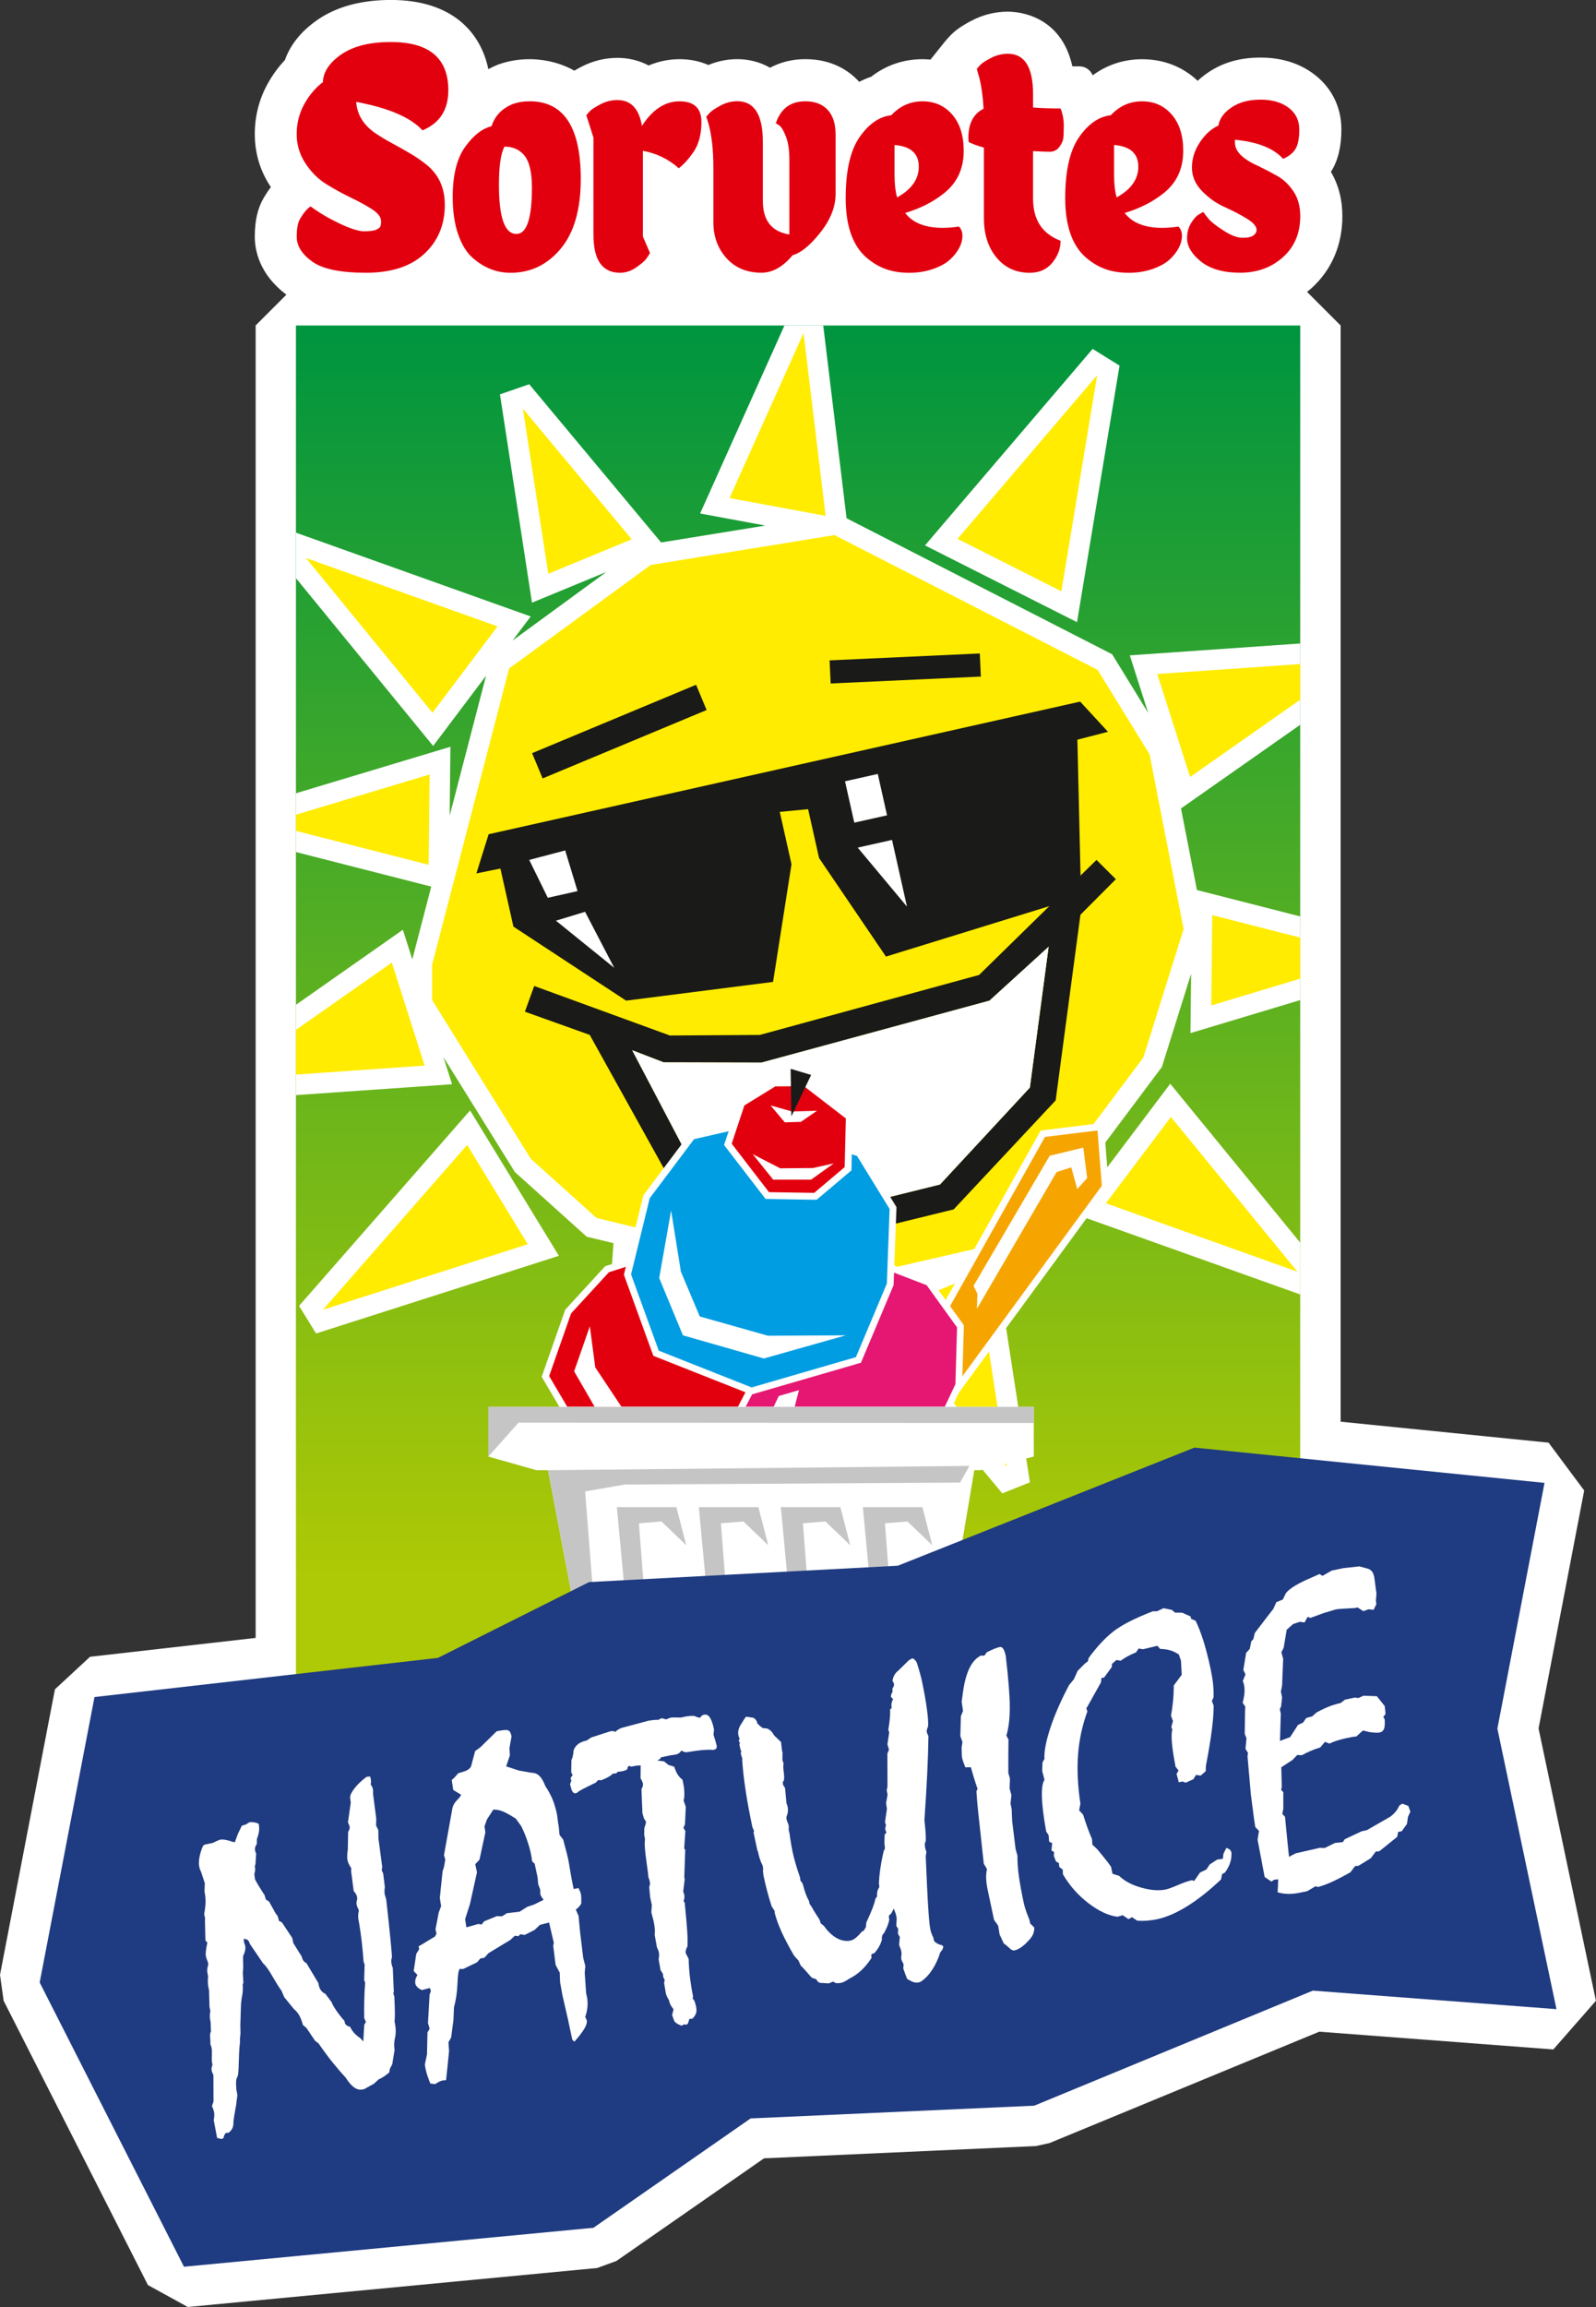 <svg viewBox="0 0 425.95 615.41" xmlns:xlink="http://www.w3.org/1999/xlink" xmlns="http://www.w3.org/2000/svg" id="Camada_2">
  <rect x="0" y="0" width="425.95" height="615.41" fill="#333333" stroke="none"/>
  <defs>
    <style>
      .cls-1 {
        fill: url(#Gradiente_sem_nome_5);
      }

      .cls-2, .cls-3 {
        fill: #fff;
      }

      .cls-3, .cls-4, .cls-5, .cls-6, .cls-7 {
        fill-rule: evenodd;
      }

      .cls-4 {
        fill: #ffec00;
      }

      .cls-5 {
        fill: #1f3b81;
      }

      .cls-8 {
        fill: #009de2;
      }

      .cls-9 {
        fill: none;
      }

      .cls-10 {
        fill: #e2000f;
      }

      .cls-6, .cls-11 {
        fill: #1a1a18;
      }

      .cls-12 {
        fill: #f6a500;
      }

      .cls-13 {
        fill: #e51772;
      }

      .cls-14 {
        clip-path: url(#clippath);
      }

      .cls-7 {
        fill: #c5c5c6;
      }
    </style>
    <clipPath id="clippath">
      <rect height="428.85" width="268.03" y="86.83" x="78.98" class="cls-9"></rect>
    </clipPath>
    <linearGradient gradientUnits="userSpaceOnUse" y2="89.04" x2="212.99" y1="519.51" x1="212.99" data-name="Gradiente sem nome 5" id="Gradiente_sem_nome_5">
      <stop stop-color="#aec905" offset=".23"></stop>
      <stop stop-color="#00953f" offset="1"></stop>
    </linearGradient>
  </defs>
  <g data-name="Camada_1" id="Camada_1-2">
    <path d="M410.63,461.03l12.17-63.43-9.51-12.76-55.49-5.59V86.83l-8.97-8.97c.36-.29.73-.57,1.08-.88,5.46-4.9,8.35-11.58,8.35-19.32,0-4.4-1.03-8.37-3.06-11.82h0c1.88-2.95,2.8-6.65,2.8-11.31,0-5.94-2.59-11.17-7.3-14.73-3.89-2.94-8.7-4.44-14.29-4.44s-10.09,1.35-14.01,4c-1.04.71-1.95,1.44-2.76,2.2-4-3.78-9.09-5.76-14.84-5.76-4.88,0-9.36,1.48-13.18,4.3-.58-1.45-1.98-2.4-3.54-2.4h-1.88c-3.06-13.79-14.62-14.59-17.21-14.59-3.36,0-6.62.8-9.66,2.39-2.71,1.41-4.44,2.63-5.81,4.09-.68.73-1.18,1.29-1.59,1.81l-3.59,4.5c-.7-.06-1.4-.11-2.12-.11-5.1,0-9.78,1.61-13.71,4.68-1.03.34-2.11.8-3.21,1.37-.04-.05-.09-.11-.13-.16-2.5-2.7-6.99-5.9-14.25-5.9-3.47,0-6.65.8-9.4,2.29-2.77-1.59-5.83-2.29-8.72-2.29-2.68,0-5.28.53-7.76,1.56-2.25-1-4.82-1.55-7.63-1.55-2.42,0-5.29.4-8.29,1.68-2.67-1.42-5.58-2.03-8.32-2.03-3.37,0-6.62.8-9.67,2.39-.67.35-1.28.68-1.84,1.02-4.7-2.65-9.46-3.06-11.9-3.06-2.86,0-5.58.44-8.09,1.31l-.21.07-.21.08c-.89.35-1.73.76-2.55,1.2-2.01-9.7-9.55-18.46-26-18.46-7.86,0-14.42,1.76-19.5,5.24-4.99,3.42-7.55,7.28-8.79,10.79-1.8,1.9-3.37,4.06-4.68,6.46-2.23,4.08-3.36,8.55-3.36,13.29,0,5.13,1.44,9.9,4.29,14.15h0c-.65.85-1.28,1.8-1.89,2.83-1.64,2.78-2.4,6.1-2.4,10.42,0,3.44,1.12,9.97,8.44,15.43l-8.21,8.21v350.12l-44.2,5.03-9.37,8.68L0,526.8l.97,6.92,38.51,75.84,10.64,5.85,109.27-10.4,5.13-1.88,39.39-27.38,72.57-3.27,3.63-.8,71.99-29.71,62.46,4.74,11.37-12.98-15.32-72.7Z" class="cls-2"></path>
    <g class="cls-14">
      <rect height="428.85" width="268.03" y="86.83" x="78.98" class="cls-1"></rect>
      <polygon points="271.48 336.18 310.09 284.63 317.89 259.76 317.72 275.59 372.21 259.2 372.19 250.9 319.44 237.42 315.19 215.66 368.98 177.93 365.93 170.34 301.53 174.82 306.43 190.17 296.81 174.53 225.94 138.25 219.38 84.1 211.72 81.56 186.85 136.98 204.25 140.2 176.44 144.71 141.24 102.5 133.43 105.2 141.98 160.77 161.84 152.57 136.8 170.87 141.64 164.45 77.27 141.48 73.38 147.38 115.6 198.99 129.72 180.26 120.01 217.59 120.21 199.21 62.47 216.58 62.06 222.97 115.09 236.51 110.04 255.92 107.52 248.02 53.78 285.72 55.99 293.73 120.65 289.23 118.34 281.99 137.42 312.66 156.59 329.9 163.73 331.62 158.4 406.88 165.64 408.04 208.97 346.44 183.13 336.31 225.96 346.64 235.58 344.43 225.87 348.44 267.5 398.37 274.86 395.43 265.93 337.45 271.48 336.18" class="cls-3"></polygon>
      <polygon points="291.61 93.07 246.87 145.49 287.44 165.97 298.79 97.53 291.61 93.07" class="cls-3"></polygon>
      <polygon points="286.28 323.64 349.11 346.06 354.68 340.87 312.32 289.1 286.28 323.64" class="cls-3"></polygon>
      <polygon points="84.36 355.72 149.16 335 125.46 296.22 79.81 348.36 84.36 355.72" class="cls-3"></polygon>
      <polygon points="222.71 142.74 173.66 150.71 135.88 178.32 115.32 257.36 115.32 266.76 141.66 309.11 159.22 324.91 225.99 341.02 268.3 331.29 305.15 282.1 315.89 247.84 306.8 201.22 292.95 178.7 222.71 142.74" class="cls-4"></polygon>
      <g>
        <polygon points="81.65 148.85 132.79 167.1 115.42 190.13 81.65 148.85" class="cls-4"></polygon>
        <polygon points="60.12 287.96 104.57 256.78 113.33 284.26 60.12 287.96" class="cls-4"></polygon>
        <polygon points="139.55 109.02 168.6 143.86 146.33 153.06 139.55 109.02" class="cls-4"></polygon>
        <polygon points="71.22 219.66 114.66 206.6 114.39 230.69 71.22 219.66" class="cls-4"></polygon>
        <polygon points="214.45 88.85 220.35 137.61 194.7 132.87 214.45 88.85" class="cls-4"></polygon>
        <polygon points="292.82 100.09 283.26 157.73 255.55 143.75 292.82 100.09" class="cls-4"></polygon>
        <polygon points="346.27 339.24 295.14 320.99 312.5 297.96 346.27 339.24" class="cls-4"></polygon>
        <polygon points="362.07 176.09 317.62 207.27 308.86 179.8 362.07 176.09" class="cls-4"></polygon>
        <polygon points="268.67 391.23 234.84 350.65 260.78 339.94 268.67 391.23" class="cls-4"></polygon>
        <polygon points="366.7 255.14 323.27 268.21 323.53 244.12 366.7 255.14" class="cls-4"></polygon>
        <polygon points="164.34 400.37 168.86 336.58 200.48 348.99 164.34 400.37" class="cls-4"></polygon>
        <polygon points="86.18 349.39 124.67 305.42 140.86 331.91 86.18 349.39" class="cls-4"></polygon>
      </g>
      <rect transform="translate(-62.37 78.63) rotate(-22.63)" height="7.3" width="47.42" y="191.51" x="141.59" class="cls-11"></rect>
      <rect transform="translate(-7.93 11.28) rotate(-2.63)" height="6.17" width="40.13" y="175.23" x="221.53" class="cls-11"></rect>
      <polygon points="295.7 195.21 288.28 187.16 130.41 222.54 127.14 232.99 133.55 231.69 137.02 247.18 167.1 266.93 206.32 261.93 211.24 230.55 208.11 216.58 215.67 215.85 218.6 228.9 236.45 255.18 288.51 239.11 287.54 197.32 295.7 195.21" class="cls-6"></polygon>
      <polygon points="154.14 237.71 146.2 239.49 141.24 229.39 150.84 226.86 154.14 237.71" class="cls-3"></polygon>
      <polygon points="163.93 258.18 148.37 245.6 156.15 243.23 163.93 258.18" class="cls-3"></polygon>
      <rect transform="translate(-40.97 55.69) rotate(-12.63)" height="11.31" width="8.96" y="207.3" x="226.65" class="cls-2"></rect>
      <polygon points="242.06 241.85 228.91 226.11 238.07 224.06 242.06 241.85" class="cls-3"></polygon>
      <path d="M297.81,234.54l-5.17-5.15-31.34,30.69-58.52,16-24,.15-36.21-13.21-2.48,6.86,17.3,6.19,22.4,40.32,40.76,14.55,33.97-8.32,27.22-29.08,6.61-49.52,9.45-9.48ZM274.85,290.13l-23.97,25.84-29.85,7.4-36.44-13.01-15.86-30.19,8.41,3.23,26.07.07,60.87-16.53,15.79-14.38-5.01,37.58Z" class="cls-11"></path>
      <polygon points="274.85 290.13 250.88 315.97 221.03 323.37 184.58 310.36 168.72 280.16 177.13 283.39 203.2 283.46 264.07 266.93 279.86 252.55 274.85 290.13" class="cls-2"></polygon>
      <path d="M294.58,299.52l-1.89.23-14.02,1.72-.92.11-.45.81-26.31,46.88-.57,1.02.68.94,2.48,3.44-.38,13.39v.08s0,.08,0,.08l.08,1.41.28,5.09,3.01-4.11,38.96-53.19.4-.55-.05-.67-1.15-14.76-.15-1.9h0Z" class="cls-2"></path>
      <polyline points="292.91 301.56 294.06 316.32 255.1 369.51 255.02 368.1 255.42 354.09 252.58 350.16 278.89 303.28 292.91 301.56" class="cls-12"></polyline>
      <path d="M171.63,334.54l-3.1.99-6.57,2.1-.46.15-.33.36-10.08,10.98-.25.28-.12.35-5.87,16.72-.28.8.43.73,4.84,8.21.53.9h49.75l.51-.98,2.59-4.98.94-1.8-1.89-.74-.71-.28-.58-.23-.27.08-23.44-9.28-6.92-19.05.53-2.14.78-3.17h0Z" class="cls-2"></path>
      <polyline points="169.08 337.28 168.42 339.95 175.81 360.3 200.6 370.11 200.87 370.03 201.58 370.31 198.99 375.29 151.4 375.29 146.56 367.08 152.42 350.36 162.51 339.38 169.08 337.28" class="cls-10"></polyline>
      <polygon points="289.12 306.14 280.15 308.31 259.83 343 260.85 345.12 260.74 349.12 281.99 312.66 285.9 311.4 287.51 317.19 290.15 314.26 289.12 306.14" class="cls-3"></polygon>
      <path d="M235.1,336.18l-.09,2.55-.12,3.27-7.8,18.51-27,7.84.4,1.39-.53-.27-2.59,4.98-1.39,2.67h57.3l.49-1.05,2.85-6.05.16-.34v-.38s.45-15.15.45-15.15l.02-.62-.36-.5-8.12-11.25-.32-.44-.51-.2-10.48-4.04-2.39-.92h0Z" class="cls-2"></path>
      <polyline points="236.83 338.8 247.31 342.84 255.42 354.09 254.99 369.24 252.13 375.29 198.99 375.29 201.58 370.31 200.87 370.03 200.6 370.11 228.43 362.03 236.69 342.41 236.83 338.8" class="cls-13"></polyline>
      <path d="M194.4,299.91l-.24.05-9.34,2.14-.65.15-.4.53-11.82,15.74-.22.3-.09.36-5,20.33-.13.54.19.52,7.39,20.34.28.77.76.3,24.79,9.81.58.23.6-.17,27.83-8.08.84-.24.34-.8,8.26-19.62.13-.31v-.33s.74-19.91.74-19.91l.02-.55-.29-.47-8.7-14.14-.36-.58-.65-.2-3.58-1.13-.05-.02h-.05s-20.15-5.06-20.15-5.06l-.18-.05h-.19s-10.41-.44-10.41-.44h-.24Z" class="cls-2"></path>
      <polyline points="194.57 301.74 204.99 302.18 225.14 307.23 228.72 308.36 237.42 322.5 236.69 342.41 228.43 362.03 200.6 370.11 175.81 360.3 168.42 339.95 173.41 319.62 185.23 303.89 194.57 301.74" class="cls-8"></polyline>
      <polygon points="179.11 322.92 181.72 339.23 186.76 351.18 204.97 356.32 225.74 356.21 203.85 362.39 182.26 356.21 175.93 340.93 179.11 322.92" class="cls-3"></polygon>
      <path d="M211.55,287.95h-.04s-4.62.04-4.62.04h-.51s-.43.27-.43.27l-8.24,5.07-.57.35-.21.63-3.38,10.21-.3.92.59.77,9.95,12.93.54.7h.88s12.06.2,12.06.2h.68s.52-.43.52-.43l8.14-6.87.63-.53.02-.82.31-12.99.02-.92-.73-.56-11-8.48-.47-.36-.59-.02-3.21-.1h-.04Z" class="cls-2"></path>
      <polyline points="211.53 289.77 214.74 289.88 225.74 298.35 225.43 311.34 217.29 318.21 205.23 318.02 195.28 305.09 198.66 294.89 206.91 289.81 211.53 289.77" class="cls-10"></polyline>
      <polygon points="200.88 307.88 208.23 311.66 216.91 311.59 222.51 310.35 216.48 314.68 206.35 314.68 200.88 307.88" class="cls-3"></polygon>
      <polygon points="130.33 375.29 130.33 388.55 143.17 392.19 146.26 392.19 162.35 476.79 245.71 476.79 260.03 392.19 261.67 392.19 275.9 388.55 275.9 375.29 130.33 375.29" class="cls-3"></polygon>
      <polygon points="162.35 476.79 156.16 397.85 166.69 396.02 256.24 395.49 258.73 391.05 146.26 392.19 162.35 476.79" class="cls-7"></polygon>
      <polygon points="171.19 472.33 164.63 402.04 180.51 402.04 183.16 412.22 176.54 405.87 170.52 406.35 175.59 472.47 171.19 472.33" class="cls-7"></polygon>
      <polygon points="193.08 472.33 186.51 402.04 202.4 402.04 205.04 412.22 198.42 405.87 192.41 406.35 197.48 472.47 193.08 472.33" class="cls-7"></polygon>
      <polygon points="214.96 472.33 208.4 402.04 224.28 402.04 226.93 412.22 220.31 405.87 214.29 406.35 219.37 472.47 214.96 472.33" class="cls-7"></polygon>
      <polygon points="236.85 472.33 230.29 402.04 246.17 402.04 248.82 412.22 242.2 405.87 236.18 406.35 241.25 472.47 236.85 472.33" class="cls-7"></polygon>
      <polygon points="275.9 375.29 275.9 379.59 138.39 379.5 130.33 388.55 130.33 375.29 275.9 375.29" class="cls-7"></polygon>
      <polygon points="212.09 375.29 213.23 370.83 207.84 372.4 206.47 375.29 212.09 375.29" class="cls-3"></polygon>
      <polygon points="165.88 375.29 158.87 364.77 157.42 353.81 153.23 365.82 158.71 375.29 165.88 375.29" class="cls-3"></polygon>
      <polygon points="205.66 294.89 211.38 296.5 218.03 296.31 213.75 299.26 209.45 299.4 205.66 294.89" class="cls-3"></polygon>
      <polygon points="211.01 285.11 211.21 297.78 216.48 286.75 211.01 285.11" class="cls-6"></polygon>
    </g>
    <polygon points="318.78 386.16 412.21 395.57 399.63 461.13 415.4 535.96 350.38 531.02 276.02 561.71 200.33 565.11 158.38 594.28 49.1 604.67 10.59 528.84 25.22 452.7 116.87 442.26 157.24 422.03 239.62 417.67 318.78 386.16" class="cls-5"></polygon>
    <g>
      <path d="M75.23,531.2c-.67-.92-1.52-2.26-2.54-4.03-1.02-1.77-1.83-2.89-2.45-3.39l-3.6-5.29c-.09-.42-.26-.74-.5-.94-.24-.2-.61-.33-1.1-.37l.12,1.08c.02.07.06.19.13.36.07.17.12.29.13.36.08.39.09.8.01,1.23-.07.44-.26.98-.56,1.63v1.49c.03.39.05.83.04,1.31,0,.48-.04,1-.11,1.56l.16,2.83-.18.2c.04.69.04,1.33,0,1.93-.04.6-.12,1.18-.26,1.76l-.2,1.64-.18,5.65.04,2.25-.14,1.41v1.1c-.14.99-.24,2.42-.28,4.3-.04,1.88-.12,3.31-.24,4.29l-.43,1.08c-.05.27-.08.6-.09,1.01,0,.4.02,1.02.09,1.85l.2.95c.07.32.05.76-.05,1.33-.01.11-.03.21-.05.29l-.15,1.35-.5,2.8-.24,1.7c.04.69-.05,1.28-.26,1.76-.21.48-.57.91-1.08,1.27-.07.02-.16.02-.28,0-.11-.01-.19-.02-.22,0-.18.04-.33.17-.47.4s-.25.56-.34.98l-.55.28-1.16-.3-.9-4.76c.11-.54.16-.97.16-1.3,0-.33-.03-.67-.11-1.02-.07-.32-.21-.73-.43-1.23-.06-.1-.09-.16-.1-.2l.42-1.14-.02-7.09c-.14-.3-.24-.53-.31-.7-.07-.17-.12-.3-.14-.41-.06-.28-.07-.55-.04-.82.04-.26.12-.54.24-.82l-.09-.42c-.1-.46-.13-1.15-.08-2.07.04-.92.01-1.62-.08-2.07-.05-.24-.11-.44-.18-.59s-.11-.28-.14-.38c.04-.34.02-.89-.05-1.67-.07-.77,0-1.35.21-1.72l-.1-2.56-.11-.53c-.07-.32-.1-.67-.09-1.08,0-.4.05-.84.14-1.29l-.23-1.1-.12-4.43-.15-.68c-.1-.46-.15-.93-.17-1.42-.01-.49,0-1.04.06-1.64l-.12-.58c-.1-.45-.13-.85-.11-1.19.02-.34.09-.66.2-.98l.09-.62-.31-.92c-.13-.27-.24-.61-.33-1.03-.07-.32-.07-.79,0-1.43.07-.64.2-1.36.39-2.17l-.52-.66-.13-5.53.06-.23-.27-1.26c.22-1.04.34-2.05.37-3.02.03-.98-.06-1.98-.28-2.99l.09-2.17-.95-2.93c-.2-.43-.33-.75-.39-.93s-.11-.37-.14-.55c-.15-.7-.13-1.54.04-2.51.18-.97.5-2.01.96-3.09l.43-.31.95-.2,1.32-.28c.2-.11.43-.24.69-.37.27-.13.64-.28,1.11-.46.63-.13,1.51-.03,2.65.32.59.2,1.04.33,1.34.37l.8-2.21,1.07-2.21,1.08-.34c.1-.06.25-.15.46-.29.21-.13.38-.24.51-.3.21-.04.46-.05.76-.03.3.03.62.08.97.15l.72.29c.13.63.17,1.26.1,1.88s-.26,1.33-.57,2.13l-.04,1.38c-.22.34-.37.65-.44.92-.07.27-.07.57,0,.88.04.18.07.31.11.39.04.08.09.21.16.38l-.18,2.79-.19.65.07.32c.04.21.05.46.02.74-.03.28-.1.6-.21.95l.2,1.44c.56,1.06,1.27,2.25,2.13,3.56.21.29.34.49.41.63l.36,1.19.82.49,1.78,3.2c.19.22.35.43.47.64.12.21.21.48.28.79l.11.53.81.43,2.75,4.15.29,1.37,2.25,3.59c.1.46.24.81.42,1.07.18.26.46.49.84.7l3.16,5.27.12.58c.12.56.32,1.03.6,1.41.28.38.67.68,1.16.91l1.68,2.23c.19.55.59,1.27,1.2,2.17s1.35,1.84,2.22,2.83l.16.74c.2.25.38.43.52.52s.42.2.81.3c.27.57.61,1.09,1.02,1.57.41.48,1.01.99,1.78,1.52l.73.84.26-4.46.44-.75-.45-1.06c-.03-1.5-.02-3.03.01-4.6s.11-3.17.24-4.81l-.26-.72.12-4.1-.28-.82c-.13-1.81-.29-3.55-.48-5.23-.19-1.68-.43-3.37-.72-5.07l-.12-.58c-.1-.46-.14-.92-.13-1.38.01-.46.08-.93.2-1.39-.14-.3-.26-.58-.37-.83-.11-.25-.19-.48-.23-.69s-.05-.43-.03-.65c.02-.23.08-.48.17-.75.01-.11.02-.22.01-.33,0-.11-.03-.29-.09-.53-.04-.21-.15-.45-.31-.7-.17-.26-.34-.48-.53-.66l-.69-5.3.05-.78c-.33-.52-.56-.93-.7-1.23-.14-.3-.24-.61-.31-.92-.07-.35-.11-.76-.09-1.22.01-.46.06-1,.16-1.6l.09-4.75c.19-.3.32-.57.37-.82.06-.25.06-.5,0-.74-.02-.07-.05-.17-.12-.31-.07-.13-.17-.35-.3-.65l.75-5.28-.16-1.29c-.06-.61.32-1.44,1.12-2.49s1.89-2.09,3.25-3.11l.97-.1.16.74c.06.28.08.52.07.73s-.05.42-.11.66c.15.19.27.37.37.55s.16.38.21.59c.06.28.09.51.09.7,0,.18-.01.39-.03.61l.87,6.69-.05,1.83.59,1.19.04,2.25,1.01,7.6-.14.91.39.8.45,3.65c-.06.42-.09.78-.1,1.09,0,.31.02.59.07.84.06.28.12.52.18.7.06.19.12.37.2.54.5,4.44.9,8.14,1.18,11.11.28,2.96.4,4.45.37,4.46-.12.28-.19.58-.19.89,0,.31.02.63.09.94.06.28.11.48.16.6.04.12.1.25.16.38l.27,6.44-.14.36.32.98-.03.12c.16,3.19.18,5.34.05,6.43.22,1.02.32,1.89.31,2.63,0,.74-.1,1.45-.28,2.15-.09.46-.13.93-.14,1.41,0,.48.03.93.12,1.35l-.62,3.82-.66,1.3-.14.91c-.49.43-.98.8-1.44,1.1-.47.3-.94.56-1.41.77l-1.24,1.14-2.26,1.25c-.12.1-.23.16-.32.18l-.45.1c-.77.16-1.53-.02-2.26-.54-.73-.52-1.49-1.4-2.26-2.63-1.14-1.22-2.3-2.57-3.47-4.02-1.17-1.46-2.42-3.14-3.74-5.06l-.99-.78-2.26-3.37-.94-.79c-.31-1.11-.65-1.99-1.03-2.64-.38-.65-.83-1.18-1.35-1.58l-2.6-3.19-.64-1.46Z" class="cls-2"></path>
      <path d="M118.95,554.92c-.11.02-.23.03-.38.03s-.36.02-.64.08c-.31.1-.61.23-.91.39-.3.16-.59.34-.87.54l-1.3-.16c-.39-.98-.67-1.74-.84-2.27s-.3-1.03-.4-1.48c-.08-.39-.14-.69-.17-.9-.03-.21-.04-.4-.03-.54l.55-2.59.13-5.86.57-.95-.44-1.56.43-7.57.35-.95-.28-.82-2.14.56c-.53-.25-.94-.52-1.22-.81-.28-.29-.46-.61-.53-.96-.04-.36-.03-.69.04-1,.06-.31.24-.73.53-1.27l-.99-1.05.68-4.55.78-1.27-.16-.74,4.39-2.64.39-.74-.26-1.21.87-4.47.63-1.68-.35-2.18.74-7.14.37-1.12.35-2-.35-1.14,2.27-12.64c.18-.73.59-1.43,1.24-2.08.65-.65,1-1.13,1.04-1.43l-2.08-1.26-.4-2.67c.47-.36,1.03-.93,1.67-1.73l.1-.07c.27-.09.67-.22,1.19-.36,1.21-.33,1.95-.84,2.21-1.51l1.07-4.02,1.38-1.01,4.37-4.28c1.61-.34,2.63-.43,3.05-.26.42.17.72.65.89,1.46.02.11.03.19.03.27s-.02.13-.05.17l-.5,2.8.1,2.01-.98,2.91,3.37,1.1,3.37.6c.84,0,1.55.28,2.13.84.58.56,1.11,1.48,1.61,2.77.74,1.09,1.36,2.22,1.85,3.38.48,1.16.89,2.5,1.21,4.01.06.28.14.94.26,1.98.08.57.16,1,.22,1.28l.22,2.32.99,1.28c.07.32.18.75.33,1.31.51,1.87.83,3.11.95,3.7.12.56.3,1.6.55,3.1.25,1.51.47,2.72.66,3.63l.3,1.42,1.26-.27c.24.46.41.82.5,1.08.09.25.16.49.2.7.06.28.08.83.07,1.63-.01.3-.01.54-.01.72-.16.29-.34.56-.54.8-.21.25-.51.52-.92.83l.74,1.66.38,4.1.86,7.14.56,2.13-.16,1.85.38,5.42.22,1.05c.16.77.21,1.6.14,2.47-.07.88-.27,1.83-.61,2.85.11.16.2.33.28.52.07.19.12.31.14.38.21.98-.72,2.66-2.78,5.05-.24.27-.41.47-.53.61l-.56-.54-1.14-5.37-1.48-6.45-.63-3.5-.1-2.56-1.09-2.03-.65-5.14.17-.75-1.27-5.45-2.45.63-1.42,1.35-2.63,1.33-1.25-.18-.38.52-1.01-.12-1.24,1.14-5.75,3.48-1.12,1.23-1.1.23-.89,1.01-3.69,1.78-.89-.03c-.34.29-.55,1.58-.63,3.88-.08,2.29-.39,4.41-.93,6.36l-.15,3.44-.61,4.64-.72,1.25.17,2.33c-.17,1.76-.33,3.25-.45,4.47-.13,1.22-.25,2.34-.36,3.35ZM124.48,514.13l3.17-.89.91.14.64-.85,3.39-1.38,1.38.04,1.31-.83,3.38-.39,2.08-1.32,1.8-.6,2.54-1.26c-.31-.41-.52-.72-.64-.94-.12-.21-.19-.35-.2-.42-.04-.21-.06-.56-.05-1.03-.02-.11-.03-.21-.02-.33l-.54-1.48-.15-1.73-.78-3.69-.68-.63c-.05-.43-.11-.81-.16-1.15-.05-.34-.13-.72-.22-1.14-.22-1.02-.56-2.19-1.02-3.52-.47-1.33-.98-2.54-1.54-3.63l-1.41-1.96c-1.61-1.02-2.81-1.68-3.61-1.98-.8-.31-1.6-.45-2.4-.43l-1.7,2.62-.65,1.84.23,1.6-1.58,7.32-1.12,1.18.46,2.16-1.88,8.49-1.29,4.02.35,2.18Z" class="cls-2"></path>
      <path d="M171.01,470.95c-.33,0-.67.01-1.01.05-.34.04-.84.12-1.51.27l-.59-.21-.38.3c0,.33-.07.56-.21.68-.14.12-.45.25-.94.39-.32.07-.58.11-.8.14s-.45.05-.7.07l-.41.42-.92.08c-.3.32-.71.63-1.23.92-.53.29-1.16.58-1.91.85l-.73-.07-.68.69c-.23.12-.89.45-1.97.97-1.08.52-1.95.98-2.6,1.38-.18.18-.33.31-.44.37-.12.06-.23.1-.33.12-.25.05-.47-.03-.69-.24-.21-.21-.38-.54-.51-.99l-.31-1.2c.1-.24.17-.44.23-.6.06-.16.1-.28.12-.36-.04-.21-.11-.34-.2-.4-.04-.21.11-.52.46-.92l.09-.07-.39-.8.06-3.32c.28-.42.47-1.26.57-2.49l.03-.12c.26-.68.66-1.22,1.22-1.64.55-.41,1.31-.72,2.25-.92l1.2-.81,4.94-1.6.32-.07c.25-.05.46-.06.65-.03s.37.1.54.21c.3-.32.65-.59,1.07-.8.41-.22.93-.39,1.57-.53l6.2-1.65c.18-.04.46-.08.85-.13.89-.12,1.45-.14,1.69-.08.06-.05.13-.08.2-.1.36-.19.63-.3.81-.34.07-.02.32.04.75.17.12.05.24.1.36.14l1.22-.48c.36-.04.71-.06,1.06-.06.35,0,.91,0,1.69.03l.95-.2c.49-.1.95-.17,1.38-.21.43-.04.85-.04,1.26-.02.33.15.63.27.9.36.27.09.46.12.57.1s.21-.1.31-.23c.1-.13.18-.24.23-.32.1-.06.2-.11.3-.15.1-.04.2-.07.31-.09.6-.13,1.1.11,1.53.72.42.61.8,1.68,1.13,3.23l-.14,1.41c.02.1.08.31.19.62.34,1.06.55,1.81.64,2.23.07.32.04.57-.08.76-.13.19-.35.32-.66.39-.1.02-.21.04-.32.04-.11,0-.32-.02-.62-.06-.7,0-1.5.04-2.39.12-.9.08-2.22.27-3.95.56-.3-.01-.55-.06-.77-.14-.22-.08-.42-.19-.59-.34-.19.3-.39.52-.6.68s-.46.28-.77.38c-.39.05-.86.12-1.39.21-.53.1-1.45.28-2.74.56l-.14.36-.78.49,1.76.23,1.19.96,1.52.45c.3.89.61,1.6.94,2.11s.76.98,1.28,1.38l.21,1c.13.63.22,1.26.26,1.87.04.62.03,1.24-.01,1.87l-.16.81.58,1.69-.22,4.67-.41.91.52.88-.32,4.69.28.27-.25,7.37.11.53-.4,3.28c.07.17.13.33.18.48s.09.3.12.44c.04.18.04.38.02.63-.02.24-.09.6-.21,1.06l.29.32c.35,3.56.58,6.14.68,7.75.1,1.61.12,2.94.05,3.98-.19.3-.33.6-.41.91-.08.31-.09.59-.04.83.02.07.11.28.3.62.18.35.34.65.47.92.05,1.79.18,3.51.38,5.17.21,1.66.47,3.26.8,4.81l-.1.57.47.67c.09.24.16.46.22.67s.13.49.21.84c.14.67.15,1.22.03,1.67s-.45.97-.99,1.56l-.81.06-.4,1.24-.38.3-.68-.08-.64.36c-.6-.24-1.03-.44-1.28-.61s-.46-.34-.61-.53l-.63-1.68.38-1.57c-.34-.4-.61-.8-.8-1.18-.19-.38-.33-.8-.43-1.26-.22-.36-.4-.68-.53-.96-.13-.28-.23-.58-.3-.9l-.46-2.71.16-.81c-.13-.26-.23-.46-.29-.57-.06-.11-.1-.21-.11-.28-.03-.14-.04-.29-.04-.43,0-.15,0-.26-.01-.33l-.66-1.01-.51-2.92c.07-.35.12-.67.13-.96,0-.29,0-.55-.05-.76-.05-.25-.12-.5-.22-.75-.09-.25-.2-.5-.32-.73l-.6-3.34c.08-.49.09-1.03.04-1.6-.05-.58-.16-1.27-.33-2.08-.05-.25-.15-.61-.29-1.1-.14-.48-.24-.86-.3-1.15l.12-2.01-.44-2.05-.25-2.75c.1-.24.16-.46.19-.67s.01-.45-.04-.73-.12-.5-.17-.65-.11-.3-.17-.43c-.1-.97-.26-2.27-.5-3.91-.44-3.1-.6-5.05-.47-5.84l.03-.61-.21-1,.04-1.88c.02-.08.06-.18.1-.3.26-.68.36-1.14.31-1.39-.01-.07-.07-.18-.15-.32s-.2-.3-.34-.45l-.43-1.5-.26-6.38c.18-.33.31-.62.36-.87.06-.25.07-.46.03-.64s-.11-.38-.21-.62c-.11-.23-.24-.5-.42-.79l.03-3.47Z" class="cls-2"></path>
      <path d="M238.53,509.15l-.7,1.36c-.27.13-.44.29-.53.47-.09.19-.1.42-.04.7l.07.32c-.07.53-.22,1.08-.44,1.66-.23.58-.53,1.24-.93,1.99-.25.2-.42.44-.51.71-.09.28-.12.65-.09,1.12-.22.71-.48,1.34-.81,1.9s-.73,1.12-1.24,1.67l-.32.07c-.24.09-.38.18-.43.29-.05.1-.05.28,0,.52l.07.32c-.86,1.32-1.77,2.43-2.73,3.33-.96.9-2.03,1.64-3.19,2.22-.58.38-1.02.65-1.32.8-.3.15-.57.26-.81.31-.32.07-.59.11-.83.12-.24.01-.47,0-.69-.02l-.69-.4-1.22.48-1.56-.11c-.47.03-.82-.03-1.05-.16-.23-.14-.47-.42-.7-.84l-1.19-.41c-.78-.9-1.42-1.62-1.92-2.18-.5-.55-.84-.9-1.02-1.05l-.62-1.36-1.16-1.29c-1.44-2.48-2.57-4.62-3.37-6.41-.8-1.79-1.4-3.45-1.8-4.98v-.5s-.81-1.26-.81-1.26c-.41-1.23-.8-2.54-1.16-3.91-.37-1.37-.72-2.85-1.05-4.43l-.03-.16c0-.33-.03-.65-.1-.97.04-.15.06-.32.06-.51s-.03-.41-.09-.7c-.02-.1-.06-.22-.1-.34-.04-.12-.16-.36-.35-.73,0-.03-.05-.14-.12-.3-.27-.75-.44-1.32-.53-1.7l-.13-.63-.26-.72-.98-4.63.14-.36-.45-1.06c-.75-3.55-1.36-6.81-1.81-9.8-.45-2.99-.76-5.73-.92-8.22l.06-.23-.26-.71-.19-.9.19-.15c-.08-.2-.15-.4-.21-.59-.06-.19-.13-.48-.21-.86l-.12-.58.17-.48-.35-.37.23-.71c-.07-.13-.12-.27-.17-.4-.05-.14-.09-.29-.13-.47-.09-.42-.1-.84-.02-1.26.08-.42.23-.86.47-1.31l1.11-1.78c.14-.21.24-.36.32-.45.07-.09.14-.14.21-.16s.26,0,.56.05c.11.01.19.03.23.06l.96.13c.32.12.58.3.78.55.2.25.34.57.42.96.19.22.42.44.69.68s.53.44.79.6l.73.07.39.03c.4.17.74.39,1.02.66.28.27.59.68.92,1.24l1.79,1.71.23,2.1.16.74-.03,1.93.32.98c-.12.47-.11,1.22.04,2.25.15,1.03.15,1.82,0,2.36l-.27.28.07.32-.04.34.59.97.38,4.1c.06.1.11.22.16.35.05.14.09.31.14.52.1.46.12.89.08,1.3-.04.41-.15.82-.32,1.22-.04.16-.07.3-.08.43,0,.13,0,.25.02.35.03.14.07.29.12.44.05.16.11.3.17.43.07.13.12.26.16.38.04.12.08.27.12.44.03.14.05.31.05.51,0,.2,0,.4-.04.59l.26,1.21c.02.11.05.3.07.59.26,1.74.49,3.07.68,3.98.22,1.05.5,2.16.84,3.32.34,1.16.74,2.42,1.22,3.79l.03.65.63.91c.35,1.28.64,2.25.89,2.89.25.64.51,1.21.8,1.7l.18.84.46.62c.32.63.83,1.48,1.53,2.54.32.48.54.82.66,1.02l.32.98.86.7c1.05,1.5,2.2,2.58,3.44,3.26,1.24.67,2.46.88,3.66.63.45-.1.93-.34,1.41-.74.48-.4,1.02-.95,1.6-1.66l.5-.22.57-.95.12-1.24c.75-1.63,1.31-2.9,1.66-3.82.35-.92.62-1.76.78-2.53l.42-.59c-.03-.47,0-.91.08-1.31.08-.4.26-.8.54-1.19l-.12-1.08c.05-1.15.17-2.42.37-3.82.2-1.4.49-2.93.87-4.59l.37-.85-.14-1.45.07-2.27.46-.43-.33-1.03.21-1.09-.26-.71.52-3.52-.23-1.6.41-2.23-.23-1.1.2-1.14-.03-8.69.43-1.08-.41-1.4.47-3.24-.25-.66c.17-.92.31-1.84.4-2.78.09-.94.12-1.82.1-2.66l.42-.36c-.09-.42-.1-.83-.04-1.23.06-.4.2-.77.42-1.11-.1-.12-.22-.26-.36-.39-.14-.14-.21-.22-.22-.26-.05-.24.06-.66.34-1.23.06-.09.09-.17.11-.24l-.09-.7c.17-.22.3-.44.38-.66.08-.22.1-.44.06-.64-.02-.11-.08-.24-.17-.4-.09-.16-.16-.3-.22-.39.09-.61.26-1.13.52-1.57.25-.44.63-.86,1.14-1.26l2.64-2.6c.22-.16.42-.28.61-.38s.31-.15.38-.16c.24-.05.55.18.92.69.11.16.19.27.24.33.33,1.03.61,1.95.84,2.77.23.81.41,1.55.56,2.22.58,2.74,1.02,5.2,1.32,7.39.3,2.19.41,3.77.32,4.75-.15.33-.25.61-.31.87-.06.25-.06.48-.02.69.02.07.08.22.18.46.1.24.19.42.25.55-.04,3.09-.15,6.53-.34,10.31-.19,3.78-.43,7.81-.73,12.09.16,1.43.26,2.59.32,3.45.06.87.07,1.58.04,2.14-.14.21-.22.46-.25.74-.03.28,0,.62.08,1,.06.28.12.51.17.68.05.17.11.33.18.46l-.19,1.19c.25,6.18.47,10.77.67,13.75.19,2.99.38,4.92.57,5.79.07.35.18.71.31,1.06.13.36.29.72.48,1.08l.19.9c.29.31.61.56.99.75.37.2.77.32,1.18.38,0,.04.11.16.3.38,0,.15-.07.36-.19.65l-.07.18-.56.72c-.52,1.69-1.23,3.21-2.11,4.58-.89,1.36-1.89,2.42-3.01,3.17-.06.05-.14.09-.22.13-.08.03-.25.08-.49.13-.39.08-.8.06-1.23-.07s-1.02-.42-1.78-.89c-.15-.34-.33-.81-.55-1.42-.22-.61-.38-1.06-.47-1.33l.09-1.12c-.07-.17-.19-.41-.35-.72-.16-.32-.25-.54-.28-.68-.04-.18-.04-.4,0-.69.03-.28.05-.48.07-.59,0-.22-.02-.4-.03-.54s-.04-.32-.09-.53c-.02-.1-.07-.26-.15-.46s-.2-.49-.35-.86c0-.18,0-.4.02-.67.03-.7.09-1.19.18-1.47l-.54-.99.06-1.28-.5-.78.11-2.06-.23-1.1s-.07-.21-.2-.54c-.12-.32-.23-.62-.33-.89Z" class="cls-2"></path>
      <path d="M273.93,518.29c-.64.61-1.21,1.07-1.72,1.38s-1,.52-1.49.62c-.39.08-.85-.14-1.38-.67-.54-.53-1.01-.91-1.43-1.15l-1.12-2.4-.4-2.39-1.09-1.53-.65-3.05-.85-4-.2-.95c-.25-1.19-.39-2.23-.41-3.1s.05-1.7.22-2.47l-.85-1.41c-.47-4.45-.83-7.77-1.08-9.98-.25-2.2-.46-4.26-.65-6.16l-.24-3.2.31-.62c-.39-1.13-.73-2.16-1.01-3.09-.29-.93-.54-1.83-.77-2.7l-1.48.04c-.23-.57-.42-1.08-.57-1.5-.14-.43-.25-.8-.32-1.11-.04-.21-.07-.77-.08-1.69-.01-.4-.02-.71-.03-.93l.22-1.53-.56-1.59.14-5.31.58-1.39-.36-2.45c.07-.53.18-1.32.32-2.38.72-5.43,2.32-8.75,4.82-9.94l.89.03.69-.92c.73-.37,1.38-.68,1.95-.91.57-.23,1.07-.39,1.49-.48.35-.07.66.08.92.46.26.38.49,1.02.68,1.89.72,6.15,1.08,10.74,1.08,13.74,0,3.01-.3,5.51-.91,7.51l.56,1.09-.04,4.19v4.73s.44,1.5.44,1.5l-.11,2.61.5,1.82-.25,2.2.31,1.47.14,3.27.9,7.35.5,1.82c-.02,1.62.1,3.39.36,5.32.26,1.92.7,4.34,1.32,7.26.11.53.28,1.13.5,1.82.22.69.55,1.57,1,2.65l.22,1.05,1.11,1.08c0,.73-.14,1.41-.45,2.02s-.88,1.31-1.71,2.07Z" class="cls-2"></path>
      <path d="M327.35,492.96c.44.16.74.32.9.47.16.15.29.36.38.63.04.18.05.44.03.79-.02.35-.05.74-.11,1.15-.13.61-.32,1.21-.59,1.77-.26.57-.59,1.14-.99,1.7l-.83.51-.26,1.37c-3.08,2.93-6.07,5.3-8.97,7.11-2.9,1.81-5.58,2.97-8.03,3.5-.95.2-1.87.33-2.78.4-.9.06-1.78.06-2.64-.02l-1.35-.92-.93.53-1.54-1.05-1.4.41c-2.41-.29-4.99-1.5-7.75-3.61-2.76-2.11-5.03-4.68-6.81-7.71l-.05-1.26-.92-.69-.12-1.08-.73-.34-.6-1.52.05-1.06-.69-.4.19-1.97-.8-.38-.16-1.78-.63-.91c-.68-3.74-1.07-6.79-1.14-9.14-.08-2.35.15-3.91.68-4.68l-.61-2.35.07-2.27.52-.93c-.1-2.03.43-4.8,1.59-8.32,1.16-3.51,2.83-7.31,5-11.41l1.27-1.54,1.01-2.25,1.95-1.96.76-.55.24-.93c2.16-2.95,4.34-5.3,6.54-7.03,2.2-1.73,5.72-3.54,10.57-5.41h1.1s1.75-.83,1.75-.83l2.24.46.81.71,1.93.03,2.25,1.01.13.63,1.21.51c.79,1.63,1.5,3.49,2.15,5.57.64,2.08,1.25,4.46,1.82,7.12.32,1.51.55,2.87.68,4.09.13,1.22.18,2.44.14,3.66l-.45.98.48,1.22c0,1.76-.16,3.93-.49,6.51-.33,2.58-.86,5.79-1.59,9.61l-.04,1.38-1.35,1.17-1.25-.18-.69,1.14-2.06.93-.84-.32-1,.21-.59-2.24.53-.88-.84-1.09c0-.18-.04-.47-.13-.85-.86-4.55-1.09-7.55-.7-8.98l-.26-.72.43-1.58-.52-1.43c.2-1.11.38-2.32.52-3.63.14-1.31.22-2.8.24-4.45l2.1-2.81-.19-3.75-.58-1.69c-.81-.53-1.6-.9-2.38-1.12-.78-.22-1.65-.34-2.61-.35l-.73-.84-3.82.92-1.2-.19-.66,1.02c-.78.31-1.5.65-2.18,1.01s-1.33.78-1.96,1.24l-1.09-.21-1.21,1.03-.04.84-2.05,2.8-.74.16-.09,1.12c-.61,1.09-1.21,2.14-1.78,3.16-.57,1.02-1.12,2.01-1.65,2.97l-.49.82.28.82c-1.35,3.66-2.18,7.48-2.49,11.45-.31,3.97-.1,8.36.62,13.16l-.34,1.78,1.07,1.15c.36,1.17.74,2.3,1.13,3.39.4,1.09.81,2.12,1.23,3.09l.1,1.52,1.3,1.21c.2.25.75.91,1.63,1.99.89,1.08,1.57,1.97,2.05,2.67l.4,1.9,1.77.56c1.43,1.38,3.41,2.43,5.92,3.14,2.52.71,4.7.87,6.56.48.63-.13,1.7-.53,3.22-1.18,1.51-.65,2.76-1.08,3.74-1.29l.59.21,1.56-2.26,1.7-.8.87-1.34,1.98-1.3,1.55-.22.15-1.35.77-1.54Z" class="cls-2"></path>
      <path d="M341.12,501.32l-1.08.12-.72.48-1.8-1.21-1.89-9.94.38-2.34-.99-1.05-.31-1.97-.87-6.69-.89-10.15.11-1.01-.66-1.01.27-2.86-.47-1.17.09-6.29.07-.95-.72-1.06c.27-.97.43-1.85.49-2.63.05-.78.02-1.47-.11-2.07-.07-.32-.12-.54-.17-.68s-.1-.27-.17-.4l.72-1.8-.57-1.14.74-4.56.98-1.09.4-2.01.54-.56.41-1.68,3.27-4.27,1.68-2.17.78-1.76,1.72-.7.89-1.79c1.05-1.25,3.33-2.62,6.83-4.09.94-.42,1.64-.73,2.11-.94l.77.5,2.45-1.4,3.21-.68,4.2-.45,2.39.65c.45.2.79.46,1.02.78s.42.81.56,1.48c.05.25.13.84.24,1.79.11.95.22,1.78.34,2.49l-.15,1.9.11,1.02-.73,1.48-1.35-.15-1.38.51-1.53-1-.74.16c-.22.01-.56.03-1.03.06-1.93.08-3.26.18-4.01.3-.07.02-.49.14-1.27.38s-1.44.44-1.99.59l-3.57,1.31-.72-.29-.84,1.5-1.25-.18-1.8.6-1.71,1.52-.8,4.79-.62,1.23.48,1.72-.29,7.16-.32,1.61.32,1.53-.26,2.42-.34.73.26,1.21-.22,7.26,2.7-1.01,2.11-3.26,1.35-.62.84-1.22,1.61-.45,1.11-1.01c1.18-.65,2.29-1.18,3.32-1.59,1.03-.4,2.08-.72,3.13-.94l1.18-.91,2.68-.57.86.15,1.41-.63,3.55.13,2.1,2.63.23,2.1-.6.79.37.69c.07,1.19,0,2.04-.2,2.55-.21.5-.61.82-1.2.94-.32.03-.68.04-1.07.03-.39-.01-.94-.07-1.66-.17l-1.68-.41-1.75,1.58c-.36.04-.7.09-1.02.13-.32.05-.83.15-1.53.3-.88.19-1.7.4-2.45.63s-1.48.52-2.19.85l-1.2-.46-1.23,1.47c-.86.26-1.71.57-2.55.93-.84.36-1.64.75-2.39,1.17l-1.22-.07-1.26,1.32-3,1.96.13,5.26-.17.75.58.65v4.4s-.26,1.38-.26,1.38l.72.78.64,6.63.42,4.04,1.73-.92,6.45-1.48,1.33.05,2.74-1.35,2.1-.23.55-.78,4.5-2.11,1.37-.29,6.23-3.58c.57-.41,1.05-.87,1.45-1.35s.72-1.03,1-1.64l.78-.5,1.61.59.55,1.53-.64,1.4-.26,1.87-1.4,1.95-.95.2-.27,1.32-4.75,3.82-.97.1-1.33,1.77-3.26,2.01-.92.09-1.25,1.64c-1.73.99-3.3,1.81-4.7,2.46-1.4.65-2.71,1.14-3.92,1.47l-.7-.18-2.2,1.29-1.84.39c-1.16.25-2.22.36-3.2.35-.97-.01-1.93-.16-2.87-.43l.07-1.22.09-2.16Z" class="cls-2"></path>
    </g>
    <g>
      <path d="M118.72,54.64c0,5.29-1.81,9.64-5.44,13.03-3.62,3.4-8.83,5.09-15.62,5.09s-11.56-.99-14.33-2.98c-2.76-1.98-4.14-4.19-4.14-6.6,0-2.19.29-3.77.86-4.75.98-1.67,1.93-2.79,2.85-3.37,2.24,1.67,4.82,3.19,7.72,4.57,2.91,1.38,5.11,2.07,6.6,2.07s2.56-.14,3.19-.43c.63-.29,1.01-.59,1.12-.91.11-.32.17-.76.17-1.34,0-1.09-.78-2.14-2.33-3.15-1.55-1.01-3.44-2.04-5.65-3.11-2.22-1.06-4.42-2.27-6.6-3.62-2.19-1.35-4.06-3.21-5.61-5.57-1.55-2.36-2.33-4.96-2.33-7.81s.66-5.48,1.98-7.9c1.32-2.42,2.99-4.4,5.01-5.95.11-2.76,1.77-5.24,4.96-7.42,3.19-2.19,7.58-3.28,13.16-3.28,10.24,0,15.36,4.29,15.36,12.86,0,5.24-2.3,8.8-6.9,10.7-3.16-3.45-9.06-5.98-17.69-7.59.23,3.34,1.9,6.1,5.01,8.28,1.44.98,2.99,1.91,4.66,2.81,1.67.89,3.32,1.83,4.96,2.8,1.64.98,3.15,2.04,4.53,3.19,2.99,2.59,4.49,6.04,4.49,10.36Z" class="cls-10"></path>
      <path d="M155,47.74c0,8.11-1.78,14.31-5.35,18.6-3.57,4.29-8.03,6.43-13.38,6.43-3.74,0-7.11-1.32-10.1-3.97-1.61-1.38-2.91-3.47-3.88-6.26-.98-2.79-1.47-6.11-1.47-9.97,0-5.81,1.09-10.25,3.28-13.33,2.19-3.08,4.54-4.93,7.08-5.57.92-2.82,2.85-4.8,5.78-5.96,1.32-.46,2.79-.69,4.4-.69,9.09,0,13.64,6.9,13.64,20.71ZM133.16,49.29c0,8.75,1.55,13.12,4.66,13.12,2.76,0,4.14-4.11,4.14-12.34,0-4.03-.65-6.86-1.94-8.5-1.29-1.64-3.09-2.46-5.39-2.46-.98,1.84-1.47,5.24-1.47,10.18Z" class="cls-10"></path>
      <path d="M165.46,72.76c-4.72,0-7.08-3.39-7.08-10.18v-25.89l-1.9-5.95c.23-.29.56-.66.99-1.12.43-.46,1.37-1.06,2.8-1.81,1.44-.75,2.93-1.12,4.49-1.12,3.62,0,5.81,2.3,6.56,6.9,2.82-4.37,6.17-6.56,10.05-6.56s5.83,1.84,5.83,5.52c0,3.22-.69,5.87-2.07,7.94-1.27,1.84-2.59,3.31-3.97,4.4-2.7-2.42-5.9-3.97-9.58-4.66v22.87l1.9,4.4c-.23.4-.55.89-.95,1.47-.4.58-1.29,1.35-2.68,2.33-1.38.98-2.85,1.47-4.4,1.47Z" class="cls-10"></path>
      <path d="M207.05,32.89c1.32-3.91,3.94-5.87,7.85-5.87,2.59,0,4.59.76,6,2.29,1.41,1.53,2.11,3.73,2.11,6.6v15.79c0,3.45-1.35,6.89-4.06,10.31-2.7,3.42-5.18,5.45-7.42,6.08-2.59,3.11-5.35,4.66-8.28,4.66-3.91,0-7.03-1.29-9.36-3.88-2.33-2.59-3.5-5.78-3.5-9.58v-14.59c0-4.78-.46-8.77-1.38-12l-.52-1.55c.23-.29.56-.66.99-1.12.43-.46,1.37-1.08,2.8-1.86,1.44-.78,2.93-1.17,4.49-1.17,4.54,0,6.82,3.6,6.82,10.79v15.79c0,5.24,2.36,8.23,7.08,8.98v-20.11c0-2.42-.3-4.42-.91-6-.6-1.58-1.19-2.57-1.77-2.98l-.95-.6Z" class="cls-10"></path>
      <path d="M255.91,60.42c.63.63.95,1.47.95,2.5s-.27,2.09-.82,3.15c-.55,1.07-1.35,2.1-2.42,3.11-1.07,1.01-2.58,1.86-4.53,2.55-1.96.69-4.1,1.04-6.43,1.04s-4.42-.33-6.26-.99c-1.84-.66-3.6-1.71-5.26-3.15-3.62-3.22-5.44-8.49-5.44-15.79s1.24-12.73,3.71-16.27c2.47-3.54,5.29-5.48,8.46-5.83,2.3-2.47,5.08-3.71,8.33-3.71s5.9,1.18,7.94,3.54c2.04,2.36,3.06,5.58,3.06,9.67,0,4.78-1.76,8.54-5.26,11.31-2.88,2.3-6.33,4.06-10.36,5.26,2.01,2.65,5.35,3.97,10.01,3.97,1.32,0,2.76-.11,4.31-.34ZM245.21,44.46c0-3.51-2.16-5.44-6.47-5.78v7.77c0,2.59.23,4.66.69,6.21,3.85-2.13,5.78-4.86,5.78-8.2Z" class="cls-10"></path>
      <path d="M283.05,28.92c.57,1.44.86,2.95.86,4.53s-.04,2.73-.13,3.45c-.09.72-.45,1.5-1.08,2.33-.63.83-1.47,1.25-2.5,1.25s-2.53-.06-4.49-.17v12.69c0,5.64,2.45,9.38,7.34,11.22,0,2.13-.73,4.09-2.2,5.87-1.47,1.78-3.47,2.68-6,2.68-3.68,0-6.65-1.35-8.89-4.06-2.24-2.7-3.37-6.21-3.37-10.53v-18.81c-1.5-.4-2.85-.89-4.06-1.47l-.09-1.04c0-3.91,1.35-6.53,4.06-7.85-.23-3.97-.72-7.11-1.47-9.41l-.34-1.21c.23-.29.56-.66.99-1.12.43-.46,1.37-1.06,2.81-1.81,1.44-.75,2.93-1.12,4.49-1.12,4.49,0,6.73,3.6,6.73,10.79v3.54c1.84.17,4.29.26,7.34.26Z" class="cls-10"></path>
      <path d="M314.5,60.42c.63.63.95,1.47.95,2.5s-.27,2.09-.82,3.15c-.55,1.07-1.35,2.1-2.42,3.11-1.07,1.01-2.58,1.86-4.53,2.55-1.96.69-4.1,1.04-6.43,1.04s-4.42-.33-6.26-.99c-1.84-.66-3.6-1.71-5.26-3.15-3.62-3.22-5.44-8.49-5.44-15.79s1.24-12.73,3.71-16.27c2.47-3.54,5.29-5.48,8.46-5.83,2.3-2.47,5.08-3.71,8.33-3.71s5.9,1.18,7.94,3.54c2.04,2.36,3.06,5.58,3.06,9.67,0,4.78-1.76,8.54-5.26,11.31-2.88,2.3-6.33,4.06-10.36,5.26,2.01,2.65,5.35,3.97,10.01,3.97,1.32,0,2.76-.11,4.31-.34ZM303.8,44.46c0-3.51-2.16-5.44-6.47-5.78v7.77c0,2.59.23,4.66.69,6.21,3.85-2.13,5.78-4.86,5.78-8.2Z" class="cls-10"></path>
      <path d="M329.59,38.07c0,2.3,2.07,4.37,6.21,6.21,1.67.81,3.35,1.68,5.05,2.63,1.7.95,3.15,2.33,4.36,4.14,1.21,1.81,1.81,4.01,1.81,6.6,0,4.55-1.54,8.2-4.62,10.96-3.08,2.76-6.88,4.14-11.39,4.14s-8.01-.99-10.49-2.98c-2.47-1.98-3.71-4.07-3.71-6.26,0-1.5.36-2.83,1.08-4.01.72-1.18,1.45-1.97,2.2-2.37l1.04-.6c.34.52.85,1.16,1.51,1.94.66.78,1.97,1.8,3.93,3.06,1.96,1.27,3.64,1.9,5.05,1.9s2.39-.22,2.93-.65c.55-.43.82-.91.82-1.42,0-.98-.91-2.01-2.72-3.11-1.81-1.09-3.78-2.11-5.91-3.06-2.13-.95-4.1-2.34-5.91-4.19-1.81-1.84-2.72-3.94-2.72-6.3s.7-4.6,2.11-6.73c1.41-2.13,3.06-3.62,4.96-4.49.29-1.84,1.45-3.45,3.5-4.83,2.04-1.38,4.62-2.07,7.72-2.07s5.61.72,7.51,2.16c1.9,1.44,2.85,3.37,2.85,5.78s-.35,4.17-1.04,5.26c-.69,1.09-1.78,1.96-3.28,2.59-2.53-2.82-6.82-4.52-12.86-5.09v.78Z" class="cls-10"></path>
    </g>
  </g>
</svg>